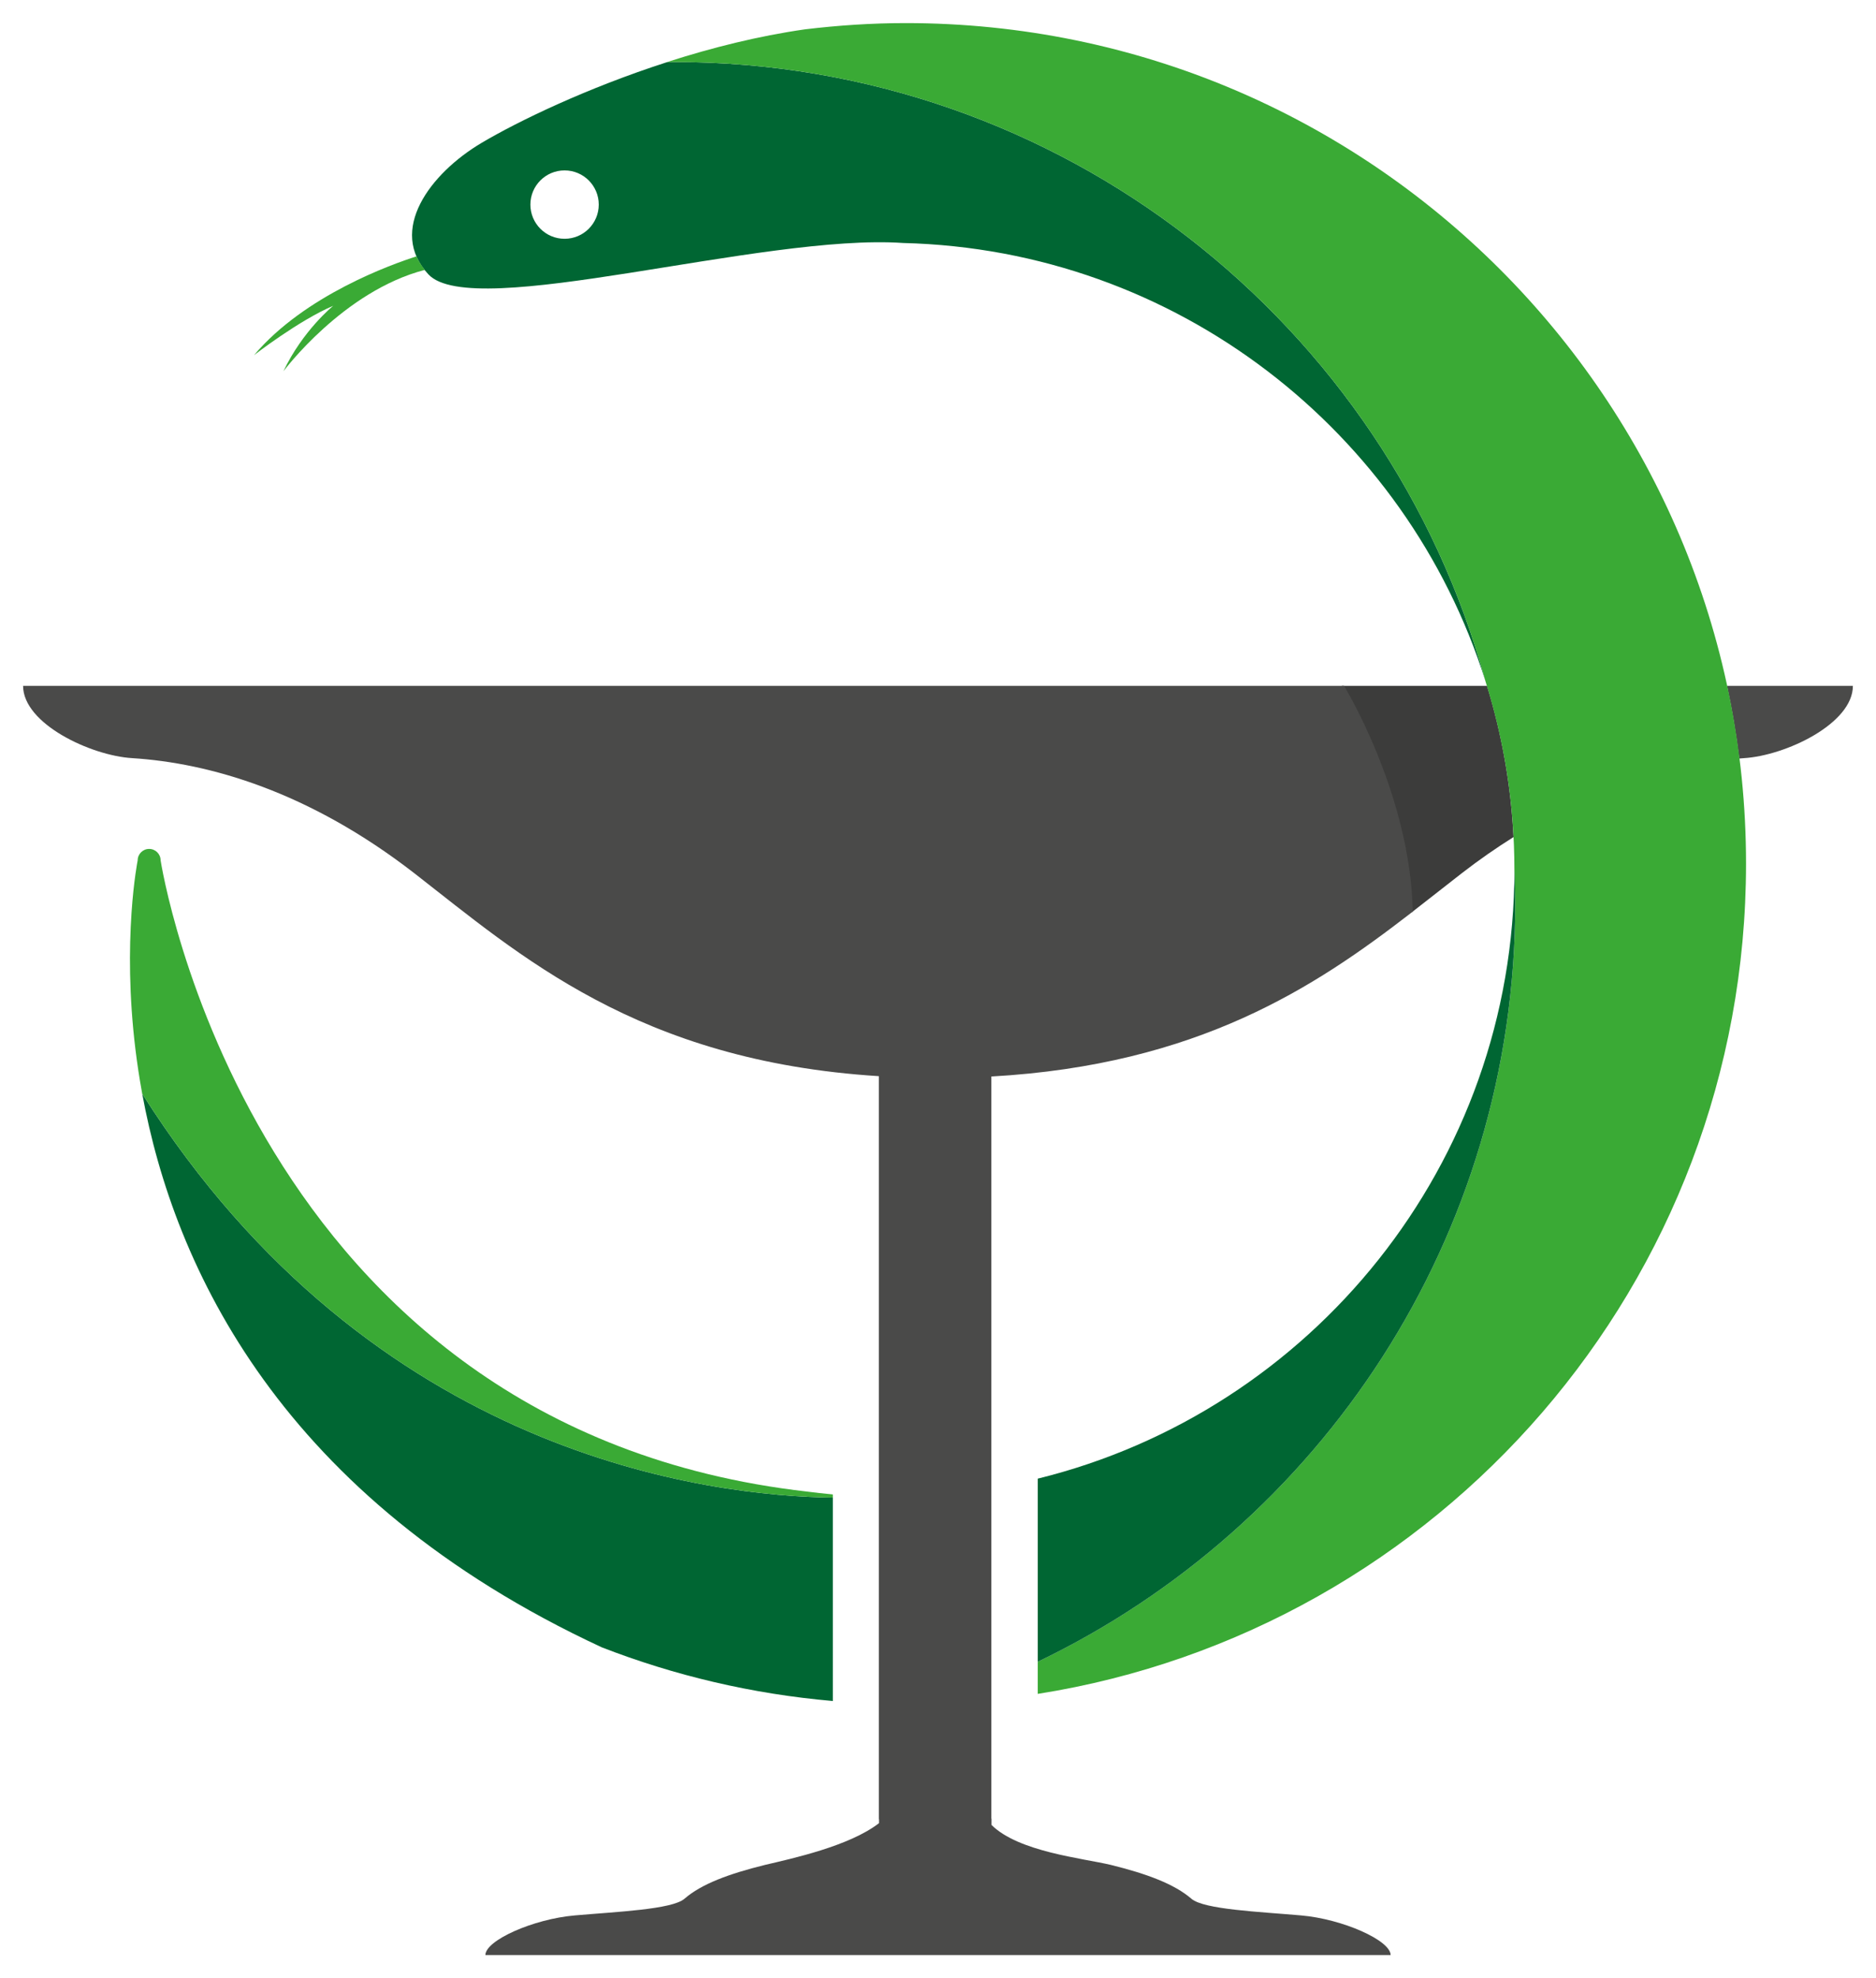 <?xml version="1.0" encoding="utf-8"?>
<!-- Generator: Adobe Illustrator 16.0.0, SVG Export Plug-In . SVG Version: 6.00 Build 0)  -->
<!DOCTYPE svg PUBLIC "-//W3C//DTD SVG 1.1//EN" "http://www.w3.org/Graphics/SVG/1.1/DTD/svg11.dtd">
<svg version="1.1" id="Calque_1" xmlns="http://www.w3.org/2000/svg" xmlns:xlink="http://www.w3.org/1999/xlink" x="0px" y="0px"
	 width="115.129px" height="121.358px" viewBox="0 0 115.129 121.358" enable-background="new 0 0 115.129 121.358"
	 xml:space="preserve">
<path fill="#4A4A49" d="M113.686,42.076h-7.7c0.315,1.463,0.563,2.951,0.751,4.458c0.095-0.007,0.192-0.018,0.286-0.023
	c2.543-0.153,6.688-2.107,6.688-4.435H113.686z"/>
<path fill="#3C3C3B" d="M82.341,42.076c0,0,4.141,6.682,4.287,13.901c1.064-0.823,2.091-1.638,3.092-2.415
	c1.067-0.827,2.123-1.555,3.166-2.211c-0.165-3.212-0.723-6.319-1.628-9.275h-5.885H82.341z"/>
<path fill="#4A4A49" d="M86.701,55.92c-0.146-7.22-4.218-13.845-4.218-13.845h-11.96h-25.91H1.417c0,2.327,4.157,4.281,6.69,4.435
	c4.729,0.297,10.836,2.039,17.308,7.052c6.446,5.008,13.706,11.532,28.52,12.458v45.584h0.009v0.242
	c-1.809,1.41-5.357,2.175-7,2.563c-2.212,0.546-3.895,1.168-4.941,2.077c-0.771,0.658-4.183,0.797-6.729,1.021
	c-2.544,0.218-5.486,1.529-5.486,2.434h55.554c0-0.904-2.957-2.216-5.497-2.434c-2.549-0.225-5.96-0.363-6.727-1.021
	c-1.053-0.909-2.737-1.531-4.942-2.077c-1.749-0.415-5.668-0.804-7.327-2.452v-0.39h-0.01V66.041
	c12.678-0.713,19.875-5.496,25.711-10"/>
<path fill-rule="evenodd" clip-rule="evenodd" fill="#006633" d="M26.289,16.83c2.719,2.924,20.524-2.521,29.137-1.923
	c16.781,0.414,30.891,11.563,35.723,26.842C85.157,19.879,65.152,3.804,41.38,3.804c-0.152,0-0.303,0.011-0.454,0.012
	c-4.944,1.595-9.146,3.63-11.375,4.951C26.389,10.644,23.784,14.136,26.289,16.83z M34.647,10.454c1.158,0,2.098,0.938,2.098,2.097
	s-0.939,2.098-2.098,2.098s-2.097-0.939-2.097-2.098S33.489,10.454,34.647,10.454z"/>
<path fill="#3AAA35" d="M40.926,3.816c0.151-0.001,0.302-0.012,0.454-0.012c23.771,0,43.776,16.075,49.768,37.944
	c-0.001-0.004-0.003-0.008-0.004-0.012c1.161,3.667,1.794,7.569,1.794,11.621c0.027,0.684,0.053,1.367,0.053,2.057
	c0,20.511-11.974,38.21-29.306,46.531v1.971c24.632-3.887,43.468-25.207,43.468-50.931c0-28.481-23.086-51.568-51.567-51.568
	c-2.096,0-4.158,0.14-6.188,0.383c-2.871,0.412-5.716,1.128-8.352,1.973"/>
<path fill="#3AAA35" d="M25.559,15.728c-1.494,0.476-6.859,2.38-9.968,6.059c0,0,2.765-2.143,4.857-3.025c0,0-1.861,1.5-3.055,4.015
	c0,0,3.669-4.923,8.677-6.219C25.856,16.287,25.681,16.01,25.559,15.728z"/>
<path fill-rule="evenodd" clip-rule="evenodd" fill="#006633" d="M8.728,67.099c1.953,10.626,8.488,24.803,28.197,33.959
	c4.461,1.733,9.222,2.864,14.184,3.295V91.875C43.639,91.782,22.859,89.395,8.728,67.099z"/>
<path fill="#3AAA35" d="M8.728,67.099c14.131,22.296,34.911,24.683,42.381,24.776v-0.194c-0.035-0.005-0.069-0.009-0.106-0.012
	c-0.482-0.043-0.963-0.099-1.441-0.16C15.205,87.622,9.857,52.784,9.857,52.784c0-0.389-0.314-0.704-0.704-0.704
	c-0.389,0-0.704,0.315-0.704,0.704c0,0-0.239,1.187-0.377,3.213c-0.037,0.544-0.066,1.148-0.083,1.807
	c-0.06,2.438,0.07,5.618,0.723,9.208"/>
<path fill-rule="evenodd" clip-rule="evenodd" fill="#006633" d="M92.938,53.358c0,18.068-12.458,33.221-29.253,37.354v11.234
	c17.332-8.321,29.306-26.021,29.306-46.531C92.991,54.725,92.965,54.042,92.938,53.358z"/>
</svg>
